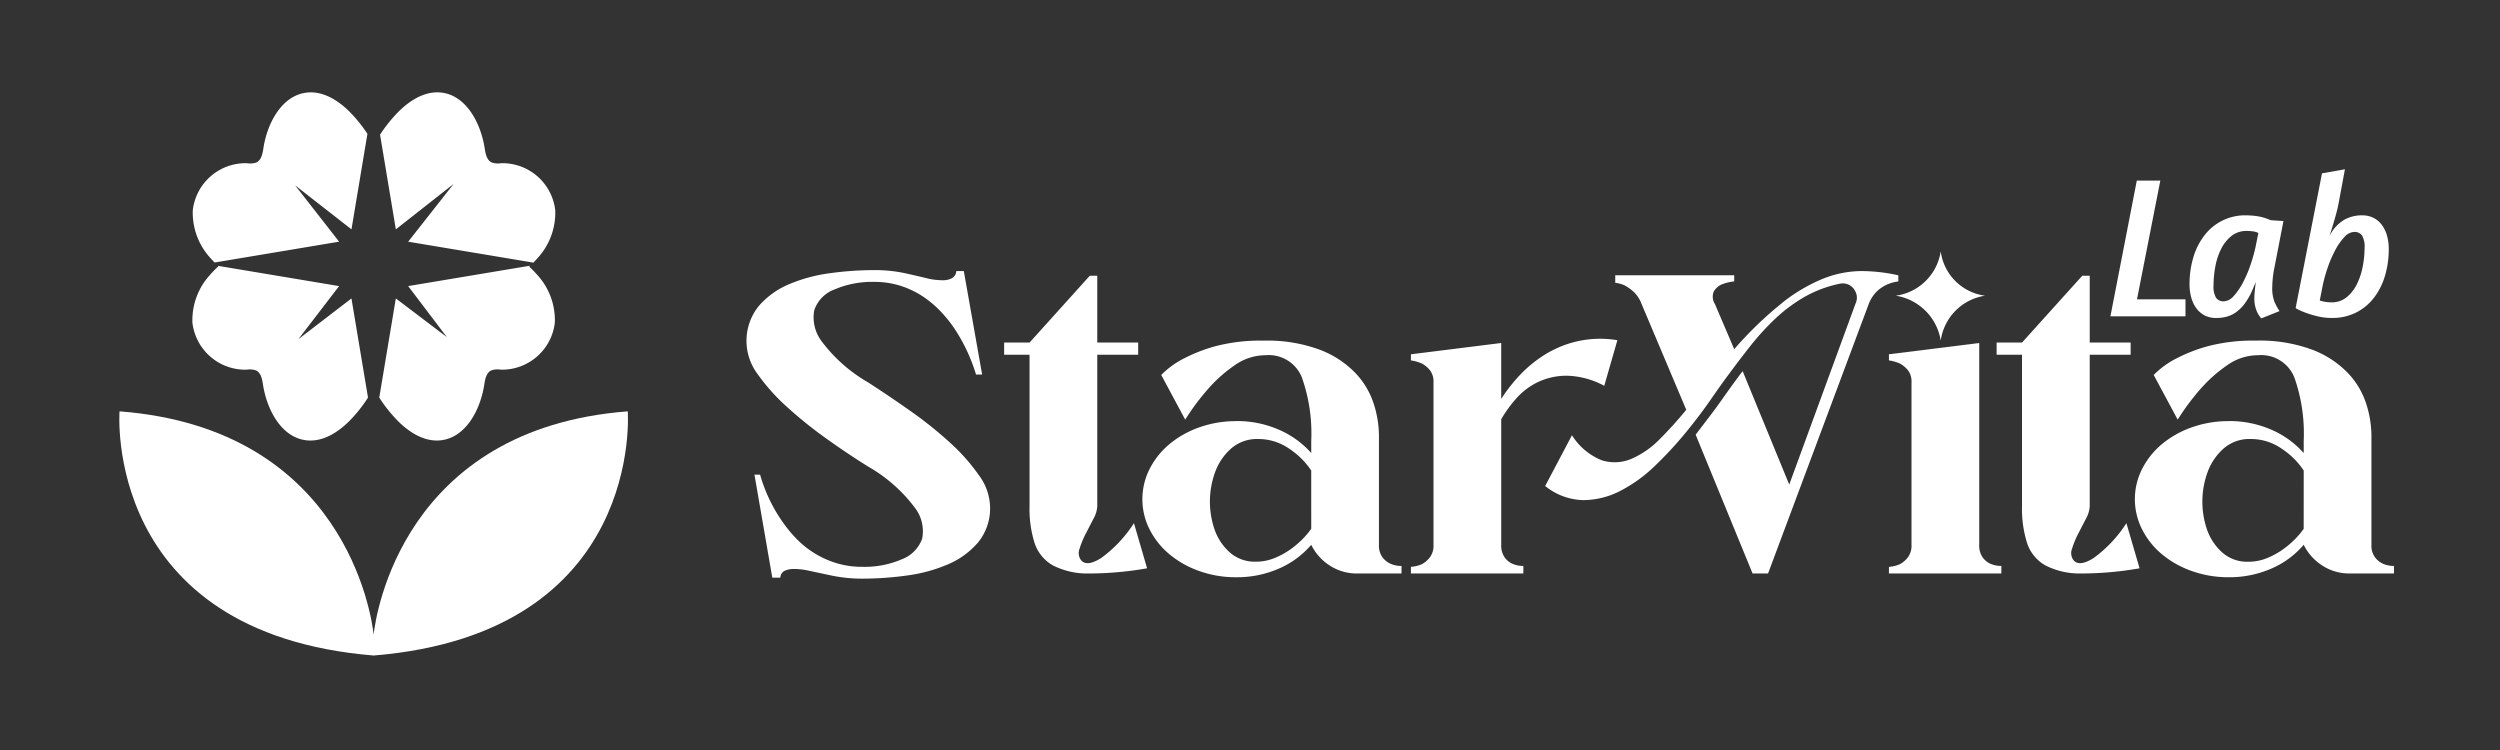 <svg viewBox="0 0 300 90" height="90" width="300" xmlns:xlink="http://www.w3.org/1999/xlink" xmlns="http://www.w3.org/2000/svg">
  <rect x="0" y="0" width="300" height="90" fill="#333333" stroke="none"/>
  <defs>
    <clipPath id="clip-path">
      <rect fill="#fff" height="67.578" width="272.962" data-name="Rectangle 1" id="Rectangle_1"></rect>
    </clipPath>
    <clipPath id="clip-_300x90_1">
      <rect height="90" width="300"></rect>
    </clipPath>
  </defs>
  <g clip-path="url(#clip-_300x90_1)" data-name="300x90 – 1" id="_300x90_1">
    <g transform="translate(14.319 11.084)" data-name="Group 3" id="Group_3">
      <g clip-path="url(#clip-path)" data-name="Group 1" id="Group_1">
        <path fill="#fff" transform="translate(0 -86.188)" d="M61.01,124.465c-26.959,2.073-30.237,24.4-30.492,26.789-.254-2.388-3.533-24.715-30.492-26.789,0,0-2.056,26.614,30.472,29.3v0l.02,0,.021,0v0c32.527-2.684,30.472-29.3,30.472-29.3" data-name="Path 1" id="Path_1"></path>
        <path fill="#fff" transform="translate(-19.806 0)" d="M31.235,20.418l14.946-2.5L40.9,11.156l6.764,5.283L49.578,4.977a17.3,17.3,0,0,0-2.03-2.54c-1.371-1.4-3.2-2.6-5.154-2.419-3.058.277-4.836,3.652-5.3,6.688-.1.656-.243,1.425-.842,1.709A2.326,2.326,0,0,1,35.11,8.5a6.384,6.384,0,0,0-6.487,5.626,8.037,8.037,0,0,0,2.14,5.783c.152.175.31.343.472.507" data-name="Path 2" id="Path_2"></path>
        <path fill="#fff" transform="translate(-70.442 0)" d="M103.624,16.438l6.932-5.45-5.45,6.932,15.022,2.511q.25-.252.483-.52a8.036,8.036,0,0,0,2.14-5.783A6.384,6.384,0,0,0,116.264,8.5a2.322,2.322,0,0,1-1.139-.088c-.6-.284-.741-1.054-.842-1.71-.468-3.035-2.245-6.41-5.3-6.687-1.955-.177-3.782,1.014-5.153,2.419a17.391,17.391,0,0,0-2.1,2.646Z" data-name="Path 3" id="Path_3"></path>
        <path fill="#fff" transform="translate(-70.239 -46.831)" d="M119.428,67.74c.039-.036.076-.074.115-.111L104.9,70.077l4.64,6.12-6.121-4.639-1.988,11.9a17.494,17.494,0,0,0,2.147,2.715c1.371,1.405,3.2,2.6,5.154,2.419,3.058-.277,4.836-3.652,5.3-6.687.1-.656.243-1.425.842-1.71a2.32,2.32,0,0,1,1.138-.088,6.384,6.384,0,0,0,6.487-5.626,8.035,8.035,0,0,0-2.14-5.783,12.2,12.2,0,0,0-.935-.956" data-name="Path 4" id="Path_4"></path>
        <path fill="#fff" transform="translate(-19.707 -46.871)" d="M47.563,71.6l-6.37,4.888,4.889-6.37-14.535-2.43.053.052a12.339,12.339,0,0,0-.98,1,8.037,8.037,0,0,0-2.14,5.783,6.385,6.385,0,0,0,6.487,5.626,2.322,2.322,0,0,1,1.139.088c.6.284.741,1.054.842,1.709.468,3.035,2.246,6.411,5.3,6.687,1.955.177,3.782-1.014,5.154-2.419a17.448,17.448,0,0,0,2.147-2.716Z" data-name="Path 5" id="Path_5"></path>
        <path fill="#fff" transform="translate(-385.274 -48.282)" d="M584.789,73.561a20.068,20.068,0,0,1,4.966-2.934,12.6,12.6,0,0,1,4.542-.9,20.268,20.268,0,0,1,4.458.508v.733a5.169,5.169,0,0,0-1.411.4,4.337,4.337,0,0,0-1.185.818,4.276,4.276,0,0,0-.959,1.5L583.124,106.01h-1.862l-6.828-16.647q.508-.677,1.439-1.89t1.806-2.455q.875-1.24,1.58-2.2t.818-1.072l5.587,13.6,7.957-21.726a1.609,1.609,0,0,0,.141-.959,1.912,1.912,0,0,0-.367-.818,1.634,1.634,0,0,0-.734-.536,1.664,1.664,0,0,0-.96-.057,14.423,14.423,0,0,0-4.26,1.608,18.741,18.741,0,0,0-3.47,2.6,30.526,30.526,0,0,0-2.963,3.245q-1.383,1.75-2.624,3.442-.846,1.129-2.173,3.047t-3.019,3.978a45.116,45.116,0,0,1-3.668,3.951,17.373,17.373,0,0,1-4.148,2.991,9.764,9.764,0,0,1-4.459,1.1,7.537,7.537,0,0,1-4.542-1.693l3.217-6.095a7.471,7.471,0,0,0,3.612,3.019,5.14,5.14,0,0,0,3.555-.2,10.68,10.68,0,0,0,3.386-2.37q1.636-1.636,3.16-3.5l-5.361-12.7a3.9,3.9,0,0,0-.931-1.439,5.94,5.94,0,0,0-1.044-.762,3.821,3.821,0,0,0-1.185-.339v-.9h14.277v.733a5.388,5.388,0,0,0-1.58.4,2.045,2.045,0,0,0-.875.818,1.619,1.619,0,0,0,.141,1.5l2.314,5.417a43.568,43.568,0,0,1,5.728-5.53" data-name="Path 6" id="Path_6"></path>
        <path fill="#fff" transform="translate(-478.163 -42.957)" d="M701.351,97.242a2.474,2.474,0,0,0,.4,1.5,2.272,2.272,0,0,0,.9.762,3.226,3.226,0,0,0,1.355.282v.9H690.516v-.79a3.97,3.97,0,0,0,1.354-.339,3.136,3.136,0,0,0,.932-.818,2.357,2.357,0,0,0,.423-1.5V77.773a2.238,2.238,0,0,0-.423-1.467,3.331,3.331,0,0,0-.932-.79,5.193,5.193,0,0,0-1.354-.395v-.734l10.835-1.355ZM691.337,67.357a6.322,6.322,0,0,0,5.394-5.323,6.176,6.176,0,0,0,5.322,5.323,6.331,6.331,0,0,0-5.322,5.394,6.482,6.482,0,0,0-5.394-5.394" data-name="Path 7" id="Path_7"></path>
        <path fill="#fff" transform="translate(-507.263 -49.553)" d="M735.588,79.573l7.223-8.013h.9v8.013h4.91V81.04h-4.91V99.211a3.4,3.4,0,0,1-.451,1.5q-.453.875-.931,1.806a10.485,10.485,0,0,0-.734,1.778,1.434,1.434,0,0,0,.141,1.354q.676.9,2.455-.225a15.513,15.513,0,0,0,3.922-4.176l1.58,5.417a40.5,40.5,0,0,1-6.97.621,9.093,9.093,0,0,1-4.316-.959,4.8,4.8,0,0,1-2.2-2.652,13.516,13.516,0,0,1-.621-4.458V81.04H732.54V79.573Z" data-name="Path 8" id="Path_8"></path>
        <path fill="#fff" transform="translate(-544.623 -67.088)" d="M797.721,106.532a12.546,12.546,0,0,1,5.164,1.044,10.968,10.968,0,0,1,3.865,2.793V108.9a20.193,20.193,0,0,0-1.129-7.618,4.282,4.282,0,0,0-4.345-2.652,6.422,6.422,0,0,0-3.725,1.213,16.939,16.939,0,0,0-3.047,2.681,28.376,28.376,0,0,0-2.878,3.837L788.748,101a10.467,10.467,0,0,1,2.822-2.032,18.961,18.961,0,0,1,3.753-1.439,21.108,21.108,0,0,1,5.671-.649,18.048,18.048,0,0,1,6.885,1.128,11.675,11.675,0,0,1,4.26,2.85,9.653,9.653,0,0,1,2.144,3.7,12.819,12.819,0,0,1,.593,3.668v13.149a2.357,2.357,0,0,0,.423,1.5,2.485,2.485,0,0,0,.932.762,3.22,3.22,0,0,0,1.354.282v.9h-5.361a5.88,5.88,0,0,1-3.216-.931,6.189,6.189,0,0,1-2.258-2.511,10.623,10.623,0,0,1-3.865,2.85,12.536,12.536,0,0,1-5.164,1.044,12.926,12.926,0,0,1-4.374-.734,11.613,11.613,0,0,1-3.583-2,9.4,9.4,0,0,1-2.4-2.991,8.008,8.008,0,0,1,0-7.28,9.415,9.415,0,0,1,2.4-2.991,11.638,11.638,0,0,1,3.583-2,12.956,12.956,0,0,1,4.374-.734m9.029,5.926a9.233,9.233,0,0,0-2.568-2.568,6.468,6.468,0,0,0-3.809-1.214,4.7,4.7,0,0,0-3.189,1.1,6.941,6.941,0,0,0-1.918,2.737,10.336,10.336,0,0,0-.113,7.054,6.58,6.58,0,0,0,1.834,2.737,4.506,4.506,0,0,0,3.1,1.1,5.873,5.873,0,0,0,2.229-.423,9.375,9.375,0,0,0,1.919-1.044,10.6,10.6,0,0,0,1.524-1.3,9.075,9.075,0,0,0,.987-1.185Z" data-name="Path 9" id="Path_9"></path>
        <path fill="#fff" transform="translate(-169.459 -48.027)" d="M259.332,82.844q2.539,1.638,5.135,3.471a47.041,47.041,0,0,1,4.712,3.781,22.8,22.8,0,0,1,3.443,3.894,6.639,6.639,0,0,1,1.326,3.7,6.473,6.473,0,0,1-1.439,4.345,9.805,9.805,0,0,1-3.668,2.652,18.789,18.789,0,0,1-4.937,1.326,39.02,39.02,0,0,1-5.249.367,17.674,17.674,0,0,1-3.7-.367l-2.794-.593a8.064,8.064,0,0,0-1.806-.2,2.617,2.617,0,0,0-1.015.2.911.911,0,0,0-.452.423,1.084,1.084,0,0,0-.112.423h-.96L245.675,93.9h.677a18.7,18.7,0,0,0,2.6,5.53,15.469,15.469,0,0,0,1.637,2.032,11.263,11.263,0,0,0,4.8,3.019,10.478,10.478,0,0,0,3.272.48,11.187,11.187,0,0,0,4.685-.9,4.129,4.129,0,0,0,2.455-2.483,4.637,4.637,0,0,0-.932-3.781,18.434,18.434,0,0,0-5.53-4.853q-2.54-1.579-5.135-3.442a49.959,49.959,0,0,1-4.712-3.809,23.413,23.413,0,0,1-3.442-3.866,6.645,6.645,0,0,1,.113-8.126,9.815,9.815,0,0,1,3.668-2.652,18.868,18.868,0,0,1,4.938-1.326,39.171,39.171,0,0,1,5.249-.367,17.241,17.241,0,0,1,3.7.367q1.663.368,2.793.649a7.937,7.937,0,0,0,1.806.2,2.239,2.239,0,0,0,1.016-.226,1.041,1.041,0,0,0,.452-.451,1.1,1.1,0,0,0,.112-.423h.9l2.2,12.415h-.734a20.866,20.866,0,0,0-2.6-5.53,15.561,15.561,0,0,0-1.636-2.032,12.466,12.466,0,0,0-2.144-1.806,10.837,10.837,0,0,0-2.652-1.27,10.333,10.333,0,0,0-3.216-.479,11.391,11.391,0,0,0-4.712.9,4.022,4.022,0,0,0-2.455,2.511,4.775,4.775,0,0,0,.959,3.809,18.405,18.405,0,0,0,5.531,4.853" data-name="Path 10" id="Path_10"></path>
        <path fill="#fff" transform="translate(-239.092 -49.553)" d="M348.322,79.573l7.223-8.013h.9v8.013h4.91V81.04h-4.91V99.211a3.393,3.393,0,0,1-.452,1.5q-.452.875-.931,1.806a10.483,10.483,0,0,0-.734,1.778,1.434,1.434,0,0,0,.141,1.354q.676.9,2.455-.225a15.512,15.512,0,0,0,3.922-4.176l1.58,5.417a40.492,40.492,0,0,1-6.97.621,9.094,9.094,0,0,1-4.317-.959,4.8,4.8,0,0,1-2.2-2.652,13.516,13.516,0,0,1-.621-4.458V81.04h-3.048V79.573Z" data-name="Path 11" id="Path_11"></path>
        <path fill="#fff" transform="translate(-276.451 -67.088)" d="M410.453,106.532a12.546,12.546,0,0,1,5.164,1.044,10.968,10.968,0,0,1,3.865,2.793V108.9a20.193,20.193,0,0,0-1.129-7.618,4.282,4.282,0,0,0-4.345-2.652,6.422,6.422,0,0,0-3.725,1.213,16.936,16.936,0,0,0-3.047,2.681,28.371,28.371,0,0,0-2.878,3.837L401.48,101A10.467,10.467,0,0,1,404.3,98.97a18.96,18.96,0,0,1,3.753-1.439,21.108,21.108,0,0,1,5.671-.649,18.047,18.047,0,0,1,6.885,1.128,11.676,11.676,0,0,1,4.26,2.85,9.653,9.653,0,0,1,2.144,3.7,12.821,12.821,0,0,1,.593,3.668v13.149a2.357,2.357,0,0,0,.423,1.5,2.484,2.484,0,0,0,.931.762,3.22,3.22,0,0,0,1.354.282v.9h-5.361a5.88,5.88,0,0,1-3.216-.931,6.189,6.189,0,0,1-2.258-2.511,10.623,10.623,0,0,1-3.865,2.85,12.536,12.536,0,0,1-5.164,1.044,12.925,12.925,0,0,1-4.374-.734,11.613,11.613,0,0,1-3.583-2,9.4,9.4,0,0,1-2.4-2.991,8.008,8.008,0,0,1,0-7.28,9.416,9.416,0,0,1,2.4-2.991,11.638,11.638,0,0,1,3.583-2,12.956,12.956,0,0,1,4.374-.734m9.029,5.926a9.233,9.233,0,0,0-2.568-2.568,6.468,6.468,0,0,0-3.809-1.214,4.7,4.7,0,0,0-3.189,1.1A6.942,6.942,0,0,0,408,112.514a10.336,10.336,0,0,0-.113,7.054,6.581,6.581,0,0,0,1.834,2.737,4.506,4.506,0,0,0,3.1,1.1,5.875,5.875,0,0,0,2.229-.423,9.38,9.38,0,0,0,1.919-1.044,10.6,10.6,0,0,0,1.524-1.3,9.082,9.082,0,0,0,.987-1.185Z" data-name="Path 12" id="Path_12"></path>
        <path fill="#fff" transform="translate(-349.008 -66.584)" d="M504,124.312v-.79a3.976,3.976,0,0,0,1.354-.339,3.143,3.143,0,0,0,.932-.819,2.356,2.356,0,0,0,.423-1.5V101.4a2.239,2.239,0,0,0-.423-1.468,3.337,3.337,0,0,0-.932-.79A5.19,5.19,0,0,0,504,98.748v-.733l10.835-1.355v6.715a19.05,19.05,0,0,1,2.144-2.765A15.191,15.191,0,0,1,520,98.1a12.892,12.892,0,0,1,3.922-1.636,12.6,12.6,0,0,1,4.854-.141L527.2,101.8a9.9,9.9,0,0,0-4.487-1.214,8.052,8.052,0,0,0-3.527.79,8.285,8.285,0,0,0-2.6,2,15.568,15.568,0,0,0-1.75,2.427v15.067a2.475,2.475,0,0,0,.4,1.5,2.269,2.269,0,0,0,.9.762,3.224,3.224,0,0,0,1.355.282v.9Z" data-name="Path 13" id="Path_13"></path>
        <path fill="#fff" transform="translate(-538.011 -23.853)" d="M780.107,34.445h2.824l-2.8,14.24h5.818V50.73h-9.007Z" data-name="Path 14" id="Path_14"></path>
        <path fill="#fff" transform="translate(-559.388 -33.225)" d="M809.567,59.957a2.906,2.906,0,0,1-1-.913,4.032,4.032,0,0,1-.572-1.29,5.964,5.964,0,0,1-.183-1.473,11.263,11.263,0,0,1,.451-3.237,7.993,7.993,0,0,1,1.327-2.641,6.131,6.131,0,0,1,5.063-2.422,11.143,11.143,0,0,1,1.168.085,6.359,6.359,0,0,1,1.728.5l1.534.1-1.1,5.671a12.425,12.425,0,0,0-.244,2.264,4.426,4.426,0,0,0,.3,1.838,7.421,7.421,0,0,0,.572,1.034l-2.191.876a3.29,3.29,0,0,1-.6-1.023,3.865,3.865,0,0,1-.231-1.387q0-.316.049-.816t.122-1.132l-.414.974a7.836,7.836,0,0,1-.9,1.594,4.794,4.794,0,0,1-1.034,1.035,3.522,3.522,0,0,1-1.144.547,4.774,4.774,0,0,1-1.229.158,3,3,0,0,1-1.485-.341m3.6-2.337a8.087,8.087,0,0,0,1.119-1.668,14.743,14.743,0,0,0,.888-2.118,18.921,18.921,0,0,0,.572-2.057l.34-1.68a2.1,2.1,0,0,0-.669-.195,5.652,5.652,0,0,0-.718-.049,2.868,2.868,0,0,0-1.862.62,4.654,4.654,0,0,0-1.242,1.582,7.93,7.93,0,0,0-.682,2.118,12.507,12.507,0,0,0-.206,2.2,2.693,2.693,0,0,0,.3,1.5,1.073,1.073,0,0,0,.937.426,1.691,1.691,0,0,0,1.218-.681" data-name="Path 15" id="Path_15"></path>
        <path fill="#fff" transform="translate(-588.052 -20.783)" d="M859.932,42.792a8,8,0,0,1-1.327,2.641,6.253,6.253,0,0,1-2.154,1.777,6.369,6.369,0,0,1-2.909.645,7.109,7.109,0,0,1-1.68-.195,12.934,12.934,0,0,1-1.4-.414,7.531,7.531,0,0,1-.937-.4,1.824,1.824,0,0,1-.316-.182L852.373,30.5l2.751-.487-.754,4.065q-.146.78-.463,1.874t-.633,2.069a4.7,4.7,0,0,1,1.765-1.947,4.344,4.344,0,0,1,2.105-.535,3,3,0,0,1,1.485.341,2.915,2.915,0,0,1,1,.912,4.056,4.056,0,0,1,.572,1.29,5.967,5.967,0,0,1,.183,1.472,11.29,11.29,0,0,1-.45,3.238m-4.844-4.674a6.914,6.914,0,0,0-1.1,1.545,14.5,14.5,0,0,0-.949,2.191,17.364,17.364,0,0,0-.669,2.544l-.268,1.363a3.9,3.9,0,0,0,.742.17,5.123,5.123,0,0,0,.645.049,2.817,2.817,0,0,0,1.85-.621,4.718,4.718,0,0,0,1.229-1.582,8.223,8.223,0,0,0,.694-2.118,11.9,11.9,0,0,0,.219-2.2,2.692,2.692,0,0,0-.305-1.5,1.074,1.074,0,0,0-.937-.427,1.644,1.644,0,0,0-1.156.585" data-name="Path 16" id="Path_16"></path>
      </g>
    </g>
  </g>
</svg>
